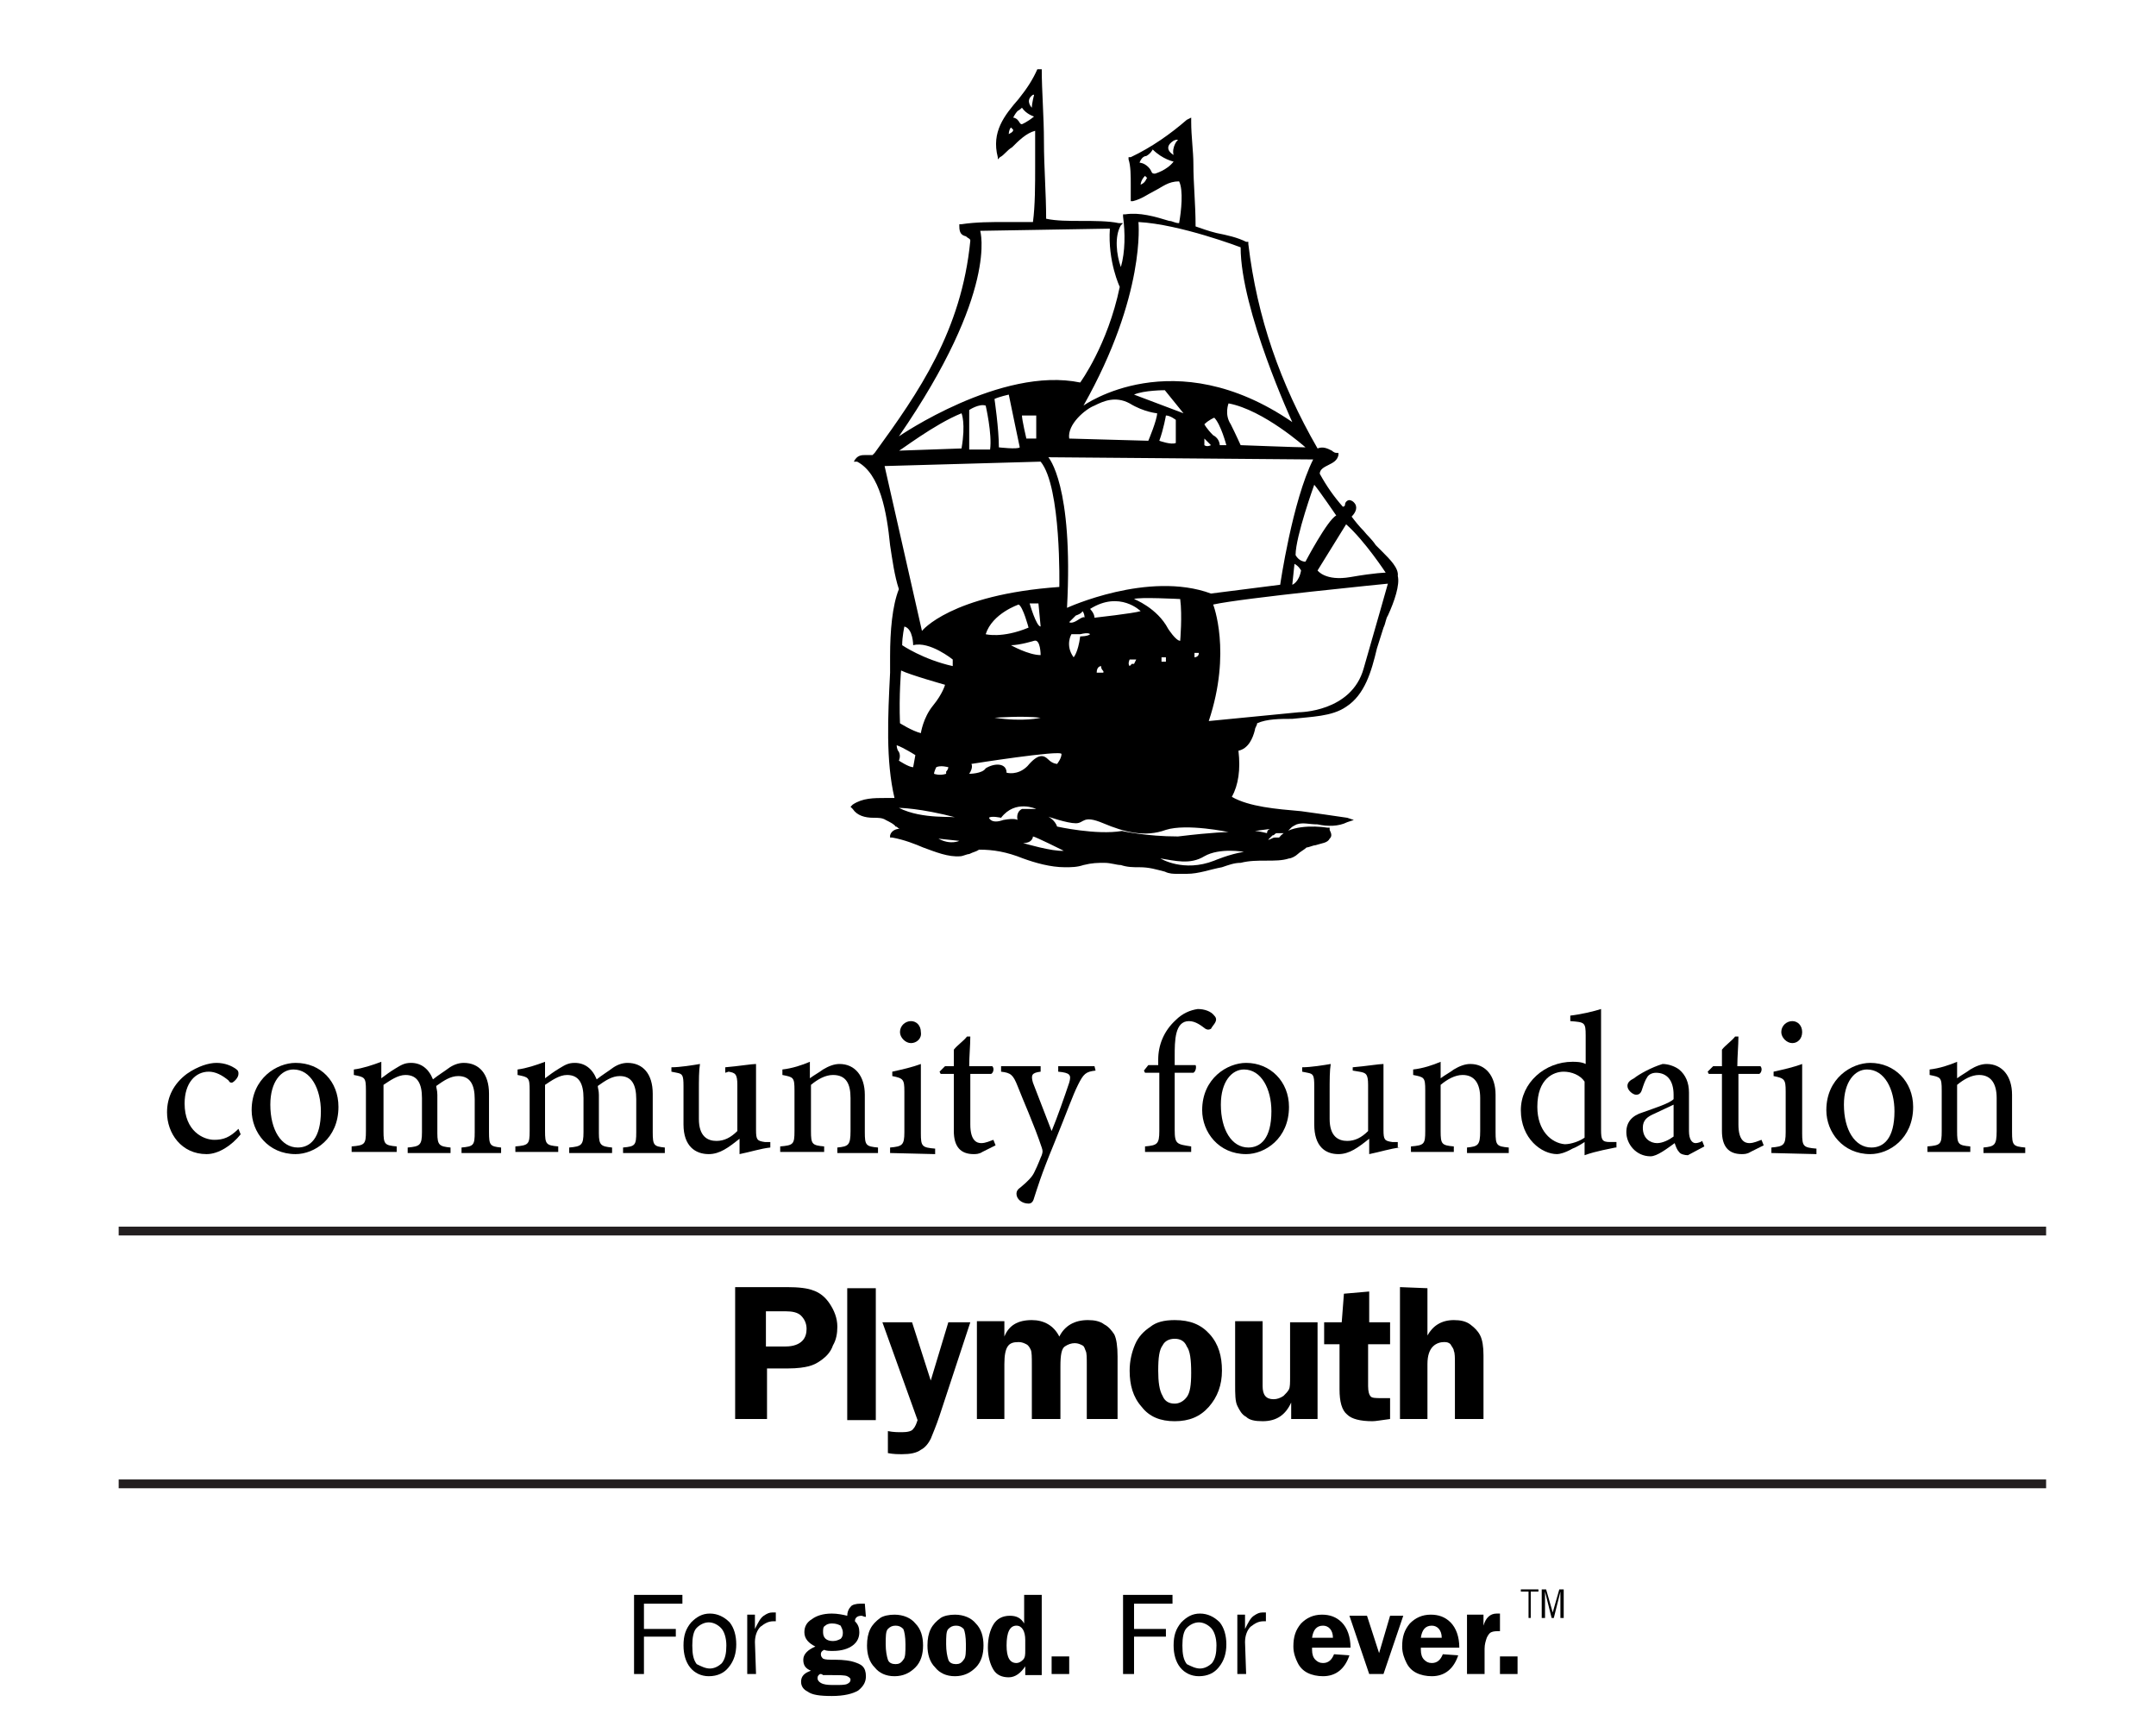 <?xml version="1.0" encoding="utf-8"?>
<!-- Generator: Adobe Illustrator 24.1.2, SVG Export Plug-In . SVG Version: 6.00 Build 0)  -->
<svg version="1.1" id="Layer_1" xmlns="http://www.w3.org/2000/svg" xmlns:xlink="http://www.w3.org/1999/xlink" x="0px" y="0px"
	 viewBox="0 0 196.2 157.7" style="enable-background:new 0 0 196.2 157.7;" xml:space="preserve">
<style type="text/css">
	.st0{clip-path:url(#SVGID_2_);}
	.st1{clip-path:url(#SVGID_4_);}
	.st2{clip-path:url(#SVGID_6_);}
	.st3{clip-path:url(#SVGID_8_);}
	.st4{clip-path:url(#SVGID_10_);}
	.st5{clip-path:url(#SVGID_12_);}
	.st6{clip-path:url(#SVGID_14_);}
	.st7{clip-path:url(#SVGID_16_);}
	.st8{clip-path:url(#SVGID_18_);}
	.st9{clip-path:url(#SVGID_20_);}
	.st10{clip-path:url(#SVGID_22_);}
	.st11{clip-path:url(#SVGID_24_);}
	.st12{clip-path:url(#SVGID_26_);}
	.st13{clip-path:url(#SVGID_28_);}
	.st14{clip-path:url(#SVGID_30_);}
	.st15{clip-path:url(#SVGID_32_);}
	.st16{clip-path:url(#SVGID_34_);}
	.st17{clip-path:url(#SVGID_36_);}
	.st18{clip-path:url(#SVGID_38_);}
	.st19{clip-path:url(#SVGID_40_);fill:#231F20;}
	.st20{clip-path:url(#SVGID_42_);fill:#231F20;}
	.st21{clip-path:url(#SVGID_44_);}
	.st22{clip-path:url(#SVGID_46_);}
	.st23{clip-path:url(#SVGID_48_);}
	.st24{clip-path:url(#SVGID_50_);}
	.st25{clip-path:url(#SVGID_52_);}
	.st26{clip-path:url(#SVGID_54_);}
	.st27{clip-path:url(#SVGID_56_);}
	.st28{clip-path:url(#SVGID_58_);}
	.st29{clip-path:url(#SVGID_60_);}
	.st30{clip-path:url(#SVGID_62_);}
	.st31{clip-path:url(#SVGID_64_);}
	.st32{clip-path:url(#SVGID_66_);}
	.st33{clip-path:url(#SVGID_68_);}
	.st34{clip-path:url(#SVGID_70_);}
	.st35{clip-path:url(#SVGID_72_);}
	.st36{clip-path:url(#SVGID_74_);}
	.st37{clip-path:url(#SVGID_76_);}
	.st38{clip-path:url(#SVGID_78_);}
	.st39{clip-path:url(#SVGID_80_);}
	.st40{clip-path:url(#SVGID_82_);}
	.st41{clip-path:url(#SVGID_84_);}
	.st42{clip-path:url(#SVGID_86_);}
	.st43{clip-path:url(#SVGID_88_);}
	.st44{clip-path:url(#SVGID_90_);}
	.st45{clip-path:url(#SVGID_92_);}
	.st46{clip-path:url(#SVGID_94_);}
	.st47{clip-path:url(#SVGID_96_);}
</style>
<g>
	<g>
		<defs>
			<rect id="SVGID_1_" x="-207.9" y="-290.7" width="612" height="792"/>
		</defs>
		<clipPath id="SVGID_2_">
			<use xlink:href="#SVGID_1_"  style="overflow:visible;"/>
		</clipPath>
		<path class="st0" d="M21.9,103.2c-0.8,1-2,1.8-3.1,1.8c-2.3,0-3.6-1.9-3.6-3.8c0-1.4,0.6-2.6,1.8-3.5c1-0.7,2-1,2.7-1
			c0.8,0,1.4,0.3,1.7,0.5c0.3,0.2,0.3,0.3,0.3,0.5c0,0.4-0.5,0.8-0.6,0.8s-0.2,0-0.3-0.2c-0.6-0.5-1.2-0.8-1.8-0.8
			c-1.2,0-2.2,1-2.2,2.9c0,2.5,1.7,3.3,2.7,3.3c0.8,0,1.4-0.2,2.2-1L21.9,103.2z"/>
	</g>
	<g>
		<defs>
			<rect id="SVGID_3_" x="-207.9" y="-290.7" width="612" height="792"/>
		</defs>
		<clipPath id="SVGID_4_">
			<use xlink:href="#SVGID_3_"  style="overflow:visible;"/>
		</clipPath>
		<path class="st1" d="M26.9,96.7c2.3,0,3.9,1.7,3.9,4c0,2.9-2.2,4.3-3.9,4.3c-2.5,0-4-2-4-4C22.9,98.1,25.2,96.7,26.9,96.7
			 M26.7,97.3c-1.1,0-2.1,1.1-2.1,3.2c0,2.3,1,3.9,2.5,3.9c1.1,0,2.1-0.8,2.1-3.3C29.2,99.1,28.3,97.3,26.7,97.3"/>
	</g>
	<g>
		<defs>
			<rect id="SVGID_5_" x="-207.9" y="-290.7" width="612" height="792"/>
		</defs>
		<clipPath id="SVGID_6_">
			<use xlink:href="#SVGID_5_"  style="overflow:visible;"/>
		</clipPath>
		<path class="st2" d="M42,104.9v-0.5c1.1-0.1,1.2-0.2,1.2-1.4v-3c0-1.3-0.4-2.1-1.5-2.1c-0.7,0-1.3,0.4-2,0.9
			c0,0.2,0.1,0.4,0.1,0.8v3.5c0,1.1,0.2,1.2,1.2,1.3v0.5h-3.9v-0.5c1.1-0.1,1.3-0.2,1.3-1.4v-3.1c0-1.3-0.4-2.1-1.5-2.1
			c-0.7,0-1.4,0.5-2,0.9v4.2c0,1.2,0.1,1.3,1.2,1.4v0.5H32v-0.5c1.2-0.1,1.3-0.2,1.3-1.4v-3.7c0-1.2-0.1-1.2-1.1-1.4v-0.5
			c0.8-0.1,1.7-0.4,2.5-0.7v1.5c0.4-0.3,0.8-0.6,1.3-0.9c0.5-0.3,0.8-0.5,1.4-0.5c0.9,0,1.6,0.5,2,1.5c0.5-0.4,1-0.7,1.4-1
			c0.4-0.3,0.9-0.5,1.4-0.5c1.4,0,2.3,1,2.3,2.8v3.5c0,1.2,0.1,1.3,1.1,1.4v0.5H42z"/>
	</g>
	<g>
		<defs>
			<rect id="SVGID_7_" x="-207.9" y="-290.7" width="612" height="792"/>
		</defs>
		<clipPath id="SVGID_8_">
			<use xlink:href="#SVGID_7_"  style="overflow:visible;"/>
		</clipPath>
		<path class="st3" d="M56.7,104.9v-0.5c1.1-0.1,1.2-0.2,1.2-1.4v-3c0-1.3-0.4-2.1-1.5-2.1c-0.7,0-1.3,0.4-2,0.9
			c0,0.2,0.1,0.4,0.1,0.8v3.5c0,1.1,0.2,1.2,1.2,1.3v0.5h-3.9v-0.5c1.1-0.1,1.3-0.2,1.3-1.4v-3.1c0-1.3-0.4-2.1-1.5-2.1
			c-0.7,0-1.4,0.5-2,0.9v4.2c0,1.2,0.1,1.3,1.2,1.4v0.5h-3.9v-0.5c1.2-0.1,1.3-0.2,1.3-1.4v-3.7c0-1.2-0.1-1.2-1.1-1.4v-0.5
			c0.8-0.1,1.7-0.4,2.5-0.7v1.5c0.4-0.3,0.8-0.6,1.3-0.9c0.5-0.3,0.8-0.5,1.4-0.5c0.9,0,1.6,0.5,2,1.5c0.5-0.4,1-0.7,1.4-1
			c0.4-0.3,0.9-0.5,1.4-0.5c1.4,0,2.3,1,2.3,2.8v3.5c0,1.2,0.1,1.3,1.1,1.4v0.5H56.7z"/>
	</g>
	<g>
		<defs>
			<rect id="SVGID_9_" x="-207.9" y="-290.7" width="612" height="792"/>
		</defs>
		<clipPath id="SVGID_10_">
			<use xlink:href="#SVGID_9_"  style="overflow:visible;"/>
		</clipPath>
		<path class="st4" d="M70.1,104.4c-0.9,0.1-1.8,0.4-2.8,0.6v-1.4c-1,0.8-1.8,1.4-2.8,1.4c-1.2,0-2.3-0.7-2.3-2.7v-3.5
			c0-1-0.1-1.1-0.6-1.2l-0.5-0.1v-0.4c0.8,0,2-0.2,2.6-0.3c-0.1,0.6-0.1,1.4-0.1,2.6v2.4c0,1.6,0.8,2,1.6,2c0.7,0,1.3-0.3,1.9-0.9
			v-4.2c0-1-0.2-1.1-0.8-1.2L66,97.6v-0.5c1.2-0.1,2.4-0.3,2.8-0.3v6c0,0.9,0.1,1,0.8,1.1h0.5C70.1,103.9,70.1,104.4,70.1,104.4z"/>
	</g>
	<g>
		<defs>
			<rect id="SVGID_11_" x="-207.9" y="-290.7" width="612" height="792"/>
		</defs>
		<clipPath id="SVGID_12_">
			<use xlink:href="#SVGID_11_"  style="overflow:visible;"/>
		</clipPath>
		<path class="st5" d="M76.2,104.9v-0.5c1-0.1,1.2-0.2,1.2-1.5v-3c0-1.3-0.4-2.1-1.6-2.1c-0.7,0-1.4,0.4-2,0.9v4.2
			c0,1.2,0.1,1.3,1.2,1.4v0.5h-4v-0.5c1.2-0.1,1.3-0.2,1.3-1.4v-3.7c0-1.2-0.1-1.2-1.1-1.4v-0.5c0.9-0.1,1.8-0.4,2.5-0.7v1.5
			c0.4-0.3,0.8-0.5,1.2-0.8c0.5-0.3,1-0.5,1.5-0.5c1.4,0,2.3,1.1,2.3,2.8v3.4c0,1.2,0.1,1.3,1.2,1.4v0.5
			C79.9,104.9,76.2,104.9,76.2,104.9z"/>
	</g>
	<g>
		<defs>
			<rect id="SVGID_13_" x="-207.9" y="-290.7" width="612" height="792"/>
		</defs>
		<clipPath id="SVGID_14_">
			<use xlink:href="#SVGID_13_"  style="overflow:visible;"/>
		</clipPath>
		<path class="st6" d="M81,104.9v-0.5c1.1-0.1,1.3-0.2,1.3-1.4v-3.7c0-1.1-0.1-1.2-1.1-1.4v-0.4c0.9-0.2,1.8-0.4,2.6-0.7v2.3v4
			c0,1.2,0.1,1.3,1.3,1.4v0.5L81,104.9L81,104.9z M82.9,94.9c-0.5,0-1-0.5-1-1c0-0.6,0.5-1,1-1s0.9,0.4,0.9,1
			C83.9,94.5,83.4,94.9,82.9,94.9"/>
	</g>
	<g>
		<defs>
			<rect id="SVGID_15_" x="-207.9" y="-290.7" width="612" height="792"/>
		</defs>
		<clipPath id="SVGID_16_">
			<use xlink:href="#SVGID_15_"  style="overflow:visible;"/>
		</clipPath>
		<path class="st7" d="M89.4,104.8c-0.3,0.2-0.6,0.2-0.8,0.2c-1.2,0-1.8-0.7-1.8-2.1v-5.2h-1.2l-0.1-0.2L86,97h0.8v-1.5
			c0.3-0.4,0.9-0.8,1.2-1.2h0.3c0,0.8-0.1,1.8-0.1,2.7h2.1c0.2,0.2,0.1,0.6-0.1,0.7h-1.9v4.6c0,1.5,0.6,1.7,1,1.7s0.8-0.2,1.1-0.3
			l0.2,0.5L89.4,104.8z"/>
	</g>
	<g>
		<defs>
			<rect id="SVGID_17_" x="-207.9" y="-290.7" width="612" height="792"/>
		</defs>
		<clipPath id="SVGID_18_">
			<use xlink:href="#SVGID_17_"  style="overflow:visible;"/>
		</clipPath>
		<path class="st8" d="M99.7,97.4c-0.9,0.1-1.1,0.3-1.6,1.3s-0.9,2.2-2.2,5.4c-1.2,2.9-1.5,4-1.8,4.9c-0.1,0.4-0.3,0.5-0.5,0.5
			c-0.6,0-1.1-0.4-1.1-0.9c0-0.2,0.1-0.4,0.4-0.6c0.6-0.5,1-0.9,1.2-1.3c0.4-0.8,0.6-1.4,0.7-1.6c0.1-0.3,0.1-0.4,0-0.7
			c-0.7-2.1-1.7-4.3-2.2-5.6c-0.4-1-0.6-1.2-1.5-1.3V97h3.6v0.5c-0.8,0.1-0.9,0.3-0.7,1l1.7,4.4c0.5-1.2,1.2-3.2,1.6-4.4
			c0.2-0.7,0.1-0.9-1-1V97h3.3L99.7,97.4L99.7,97.4z"/>
	</g>
	<g>
		<defs>
			<rect id="SVGID_19_" x="-207.9" y="-290.7" width="612" height="792"/>
		</defs>
		<clipPath id="SVGID_20_">
			<use xlink:href="#SVGID_19_"  style="overflow:visible;"/>
		</clipPath>
		<path class="st9" d="M105.4,96.9v-0.5c0-1.3,0.5-2.6,1.6-3.6c0.6-0.6,1.3-0.9,2-1c0.6,0,1.2,0.2,1.5,0.6c0.2,0.2,0.2,0.4,0.1,0.6
			s-0.3,0.4-0.4,0.6c-0.2,0.1-0.3,0.1-0.5,0c-0.4-0.3-0.9-0.7-1.5-0.7c-1.3,0-1.3,1.8-1.3,3.2v0.8h1.9c0.1,0.2,0,0.6-0.2,0.7h-1.7
			v5.2c0,1.3,0.2,1.3,1.5,1.5v0.5h-4.2v-0.5c1.1-0.1,1.3-0.2,1.3-1.4v-5.3h-1.3l-0.1-0.2l0.4-0.5C104.5,96.9,105.4,96.9,105.4,96.9z
			"/>
	</g>
	<g>
		<defs>
			<rect id="SVGID_21_" x="-207.9" y="-290.7" width="612" height="792"/>
		</defs>
		<clipPath id="SVGID_22_">
			<use xlink:href="#SVGID_21_"  style="overflow:visible;"/>
		</clipPath>
		<path class="st10" d="M113.4,96.7c2.2,0,3.9,1.7,3.9,4c0,2.9-2.2,4.3-3.9,4.3c-2.5,0-4-2-4-4C109.4,98.1,111.7,96.7,113.4,96.7
			 M113.2,97.3c-1.1,0-2.1,1.1-2.1,3.2c0,2.3,1,3.9,2.5,3.9c1.1,0,2.1-0.8,2.1-3.3C115.7,99.1,114.8,97.3,113.2,97.3"/>
	</g>
	<g>
		<defs>
			<rect id="SVGID_23_" x="-207.9" y="-290.7" width="612" height="792"/>
		</defs>
		<clipPath id="SVGID_24_">
			<use xlink:href="#SVGID_23_"  style="overflow:visible;"/>
		</clipPath>
		<path class="st11" d="M127.4,104.4c-0.9,0.1-1.8,0.4-2.8,0.6v-1.4c-1,0.8-1.8,1.4-2.8,1.4c-1.2,0-2.2-0.7-2.2-2.7v-3.5
			c0-1-0.1-1.1-0.6-1.2l-0.5-0.1v-0.4c0.8,0,2-0.2,2.6-0.3c-0.1,0.6-0.1,1.4-0.1,2.6v2.4c0,1.6,0.8,2,1.6,2c0.7,0,1.3-0.3,1.9-0.9
			v-4.2c0-1-0.2-1.1-0.8-1.2l-0.6-0.1v-0.3c1.2-0.1,2.4-0.3,2.8-0.3v6c0,0.9,0.1,1,0.8,1.1h0.5v0.5H127.4z"/>
	</g>
	<g>
		<defs>
			<rect id="SVGID_25_" x="-207.9" y="-290.7" width="612" height="792"/>
		</defs>
		<clipPath id="SVGID_26_">
			<use xlink:href="#SVGID_25_"  style="overflow:visible;"/>
		</clipPath>
		<path class="st12" d="M133.5,104.9v-0.5c1-0.1,1.2-0.2,1.2-1.5v-3c0-1.3-0.5-2.1-1.6-2.1c-0.7,0-1.4,0.4-2,0.9v4.2
			c0,1.2,0.1,1.3,1.2,1.4v0.5h-3.9v-0.5c1.2-0.1,1.3-0.2,1.3-1.4v-3.7c0-1.2-0.1-1.2-1.1-1.4v-0.5c0.9-0.1,1.8-0.4,2.5-0.7v1.5
			c0.4-0.3,0.8-0.5,1.2-0.8c0.5-0.3,1-0.5,1.5-0.5c1.4,0,2.3,1.1,2.3,2.8v3.4c0,1.2,0.1,1.3,1.2,1.4v0.5
			C137.3,104.9,133.5,104.9,133.5,104.9z"/>
	</g>
	<g>
		<defs>
			<rect id="SVGID_27_" x="-207.9" y="-290.7" width="612" height="792"/>
		</defs>
		<clipPath id="SVGID_28_">
			<use xlink:href="#SVGID_27_"  style="overflow:visible;"/>
		</clipPath>
		<path class="st13" d="M147,104.4c-0.4,0.1-1.7,0.3-2.8,0.7v-1.2c-0.3,0.2-0.8,0.5-1.1,0.6c-0.7,0.4-1.2,0.5-1.4,0.5
			c-1.4,0-3.3-1.4-3.3-4c0-2.5,2.2-4.4,4.7-4.4c0.3,0,0.8,0,1.2,0.2v-2.6c0-1.2-0.1-1.2-1.4-1.3v-0.5c0.9-0.1,2.2-0.4,2.8-0.6v2.3
			v8.7c0,0.9,0.1,1.1,0.8,1.1h0.6v0.5H147z M144.2,98.4c-0.4-0.6-1.2-0.9-1.9-0.9c-0.9,0-2.4,0.6-2.4,3.2c0,2.2,1.3,3.3,2.5,3.4
			c0.6,0,1.4-0.3,1.8-0.6L144.2,98.4L144.2,98.4z"/>
	</g>
	<g>
		<defs>
			<rect id="SVGID_29_" x="-207.9" y="-290.7" width="612" height="792"/>
		</defs>
		<clipPath id="SVGID_30_">
			<use xlink:href="#SVGID_29_"  style="overflow:visible;"/>
		</clipPath>
		<path class="st14" d="M153.6,105.1c-0.3,0-0.7-0.1-0.8-0.3c-0.2-0.2-0.3-0.5-0.4-0.8c-0.7,0.5-1.6,1.2-2.2,1.2
			c-1.3,0-2.2-1.1-2.2-2.2c0-0.9,0.5-1.5,1.5-1.8c1.1-0.4,2.4-0.8,2.8-1.2v-0.4c0-1.3-0.6-2-1.6-2c-0.4,0-0.7,0.2-0.8,0.4
			c-0.2,0.3-0.3,0.6-0.5,1.2c-0.1,0.3-0.3,0.4-0.5,0.4c-0.3,0-0.8-0.4-0.8-0.8c0-0.3,0.2-0.5,0.6-0.7c0.5-0.4,1.6-1,2.6-1.3
			c0.5,0,1.1,0.2,1.5,0.5c0.6,0.5,0.9,1.2,0.9,2.1v3.5c0,0.8,0.3,1.1,0.6,1.1c0.2,0,0.5-0.1,0.6-0.2l0.2,0.5L153.6,105.1z
			 M152.3,100.5c-0.4,0.2-1.3,0.6-1.7,0.8c-0.7,0.3-1.1,0.6-1.1,1.3c0,1,0.7,1.4,1.3,1.4c0.5,0,1.1-0.3,1.5-0.6V100.5z"/>
	</g>
	<g>
		<defs>
			<rect id="SVGID_31_" x="-207.9" y="-290.7" width="612" height="792"/>
		</defs>
		<clipPath id="SVGID_32_">
			<use xlink:href="#SVGID_31_"  style="overflow:visible;"/>
		</clipPath>
		<path class="st15" d="M159.3,104.8c-0.3,0.2-0.6,0.2-0.8,0.2c-1.2,0-1.8-0.7-1.8-2.1v-5.2h-1.2l-0.1-0.2l0.5-0.5h0.8v-1.5
			c0.3-0.4,0.9-0.8,1.2-1.2h0.3c0,0.8-0.1,1.8-0.1,2.7h2.1c0.2,0.2,0.1,0.6-0.1,0.7h-1.9v4.6c0,1.5,0.6,1.7,1,1.7s0.8-0.2,1.1-0.3
			l0.2,0.5L159.3,104.8z"/>
	</g>
	<g>
		<defs>
			<rect id="SVGID_33_" x="-207.9" y="-290.7" width="612" height="792"/>
		</defs>
		<clipPath id="SVGID_34_">
			<use xlink:href="#SVGID_33_"  style="overflow:visible;"/>
		</clipPath>
		<path class="st16" d="M161.2,104.9v-0.5c1.1-0.1,1.3-0.2,1.3-1.4v-3.7c0-1.1-0.1-1.2-1.1-1.4v-0.4c0.9-0.2,1.8-0.4,2.6-0.7v2.3v4
			c0,1.2,0.1,1.3,1.3,1.4v0.5L161.2,104.9L161.2,104.9z M163.1,94.9c-0.5,0-1-0.5-1-1c0-0.6,0.5-1,1-1s0.9,0.4,0.9,1
			S163.6,94.9,163.1,94.9"/>
	</g>
	<g>
		<defs>
			<rect id="SVGID_35_" x="-207.9" y="-290.7" width="612" height="792"/>
		</defs>
		<clipPath id="SVGID_36_">
			<use xlink:href="#SVGID_35_"  style="overflow:visible;"/>
		</clipPath>
		<path class="st17" d="M170.2,96.7c2.2,0,3.9,1.7,3.9,4c0,2.9-2.2,4.3-3.9,4.3c-2.5,0-4-2-4-4C166.2,98.1,168.5,96.7,170.2,96.7
			 M169.9,97.3c-1.1,0-2.1,1.1-2.1,3.2c0,2.3,1,3.9,2.5,3.9c1.1,0,2.1-0.8,2.1-3.3C172.4,99.1,171.5,97.3,169.9,97.3"/>
	</g>
	<g>
		<defs>
			<rect id="SVGID_37_" x="-207.9" y="-290.7" width="612" height="792"/>
		</defs>
		<clipPath id="SVGID_38_">
			<use xlink:href="#SVGID_37_"  style="overflow:visible;"/>
		</clipPath>
		<path class="st18" d="M180.5,104.9v-0.5c1-0.1,1.2-0.2,1.2-1.5v-3c0-1.3-0.5-2.1-1.6-2.1c-0.7,0-1.4,0.4-2,0.9v4.2
			c0,1.2,0.1,1.3,1.2,1.4v0.5h-3.9v-0.5c1.2-0.1,1.3-0.2,1.3-1.4v-3.7c0-1.2-0.1-1.2-1.1-1.4v-0.5c0.9-0.1,1.8-0.4,2.5-0.7v1.5
			c0.4-0.3,0.8-0.5,1.2-0.8c0.5-0.3,1-0.5,1.5-0.5c1.4,0,2.3,1.1,2.3,2.8v3.4c0,1.2,0.1,1.3,1.2,1.4v0.5
			C184.3,104.9,180.5,104.9,180.5,104.9z"/>
	</g>
	<g>
		<defs>
			<rect id="SVGID_39_" x="-207.9" y="-290.7" width="612" height="792"/>
		</defs>
		<clipPath id="SVGID_40_">
			<use xlink:href="#SVGID_39_"  style="overflow:visible;"/>
		</clipPath>
		<rect x="10.8" y="111.6" class="st19" width="175.4" height="0.8"/>
	</g>
	<g>
		<defs>
			<rect id="SVGID_41_" x="-207.9" y="-290.7" width="612" height="792"/>
		</defs>
		<clipPath id="SVGID_42_">
			<use xlink:href="#SVGID_41_"  style="overflow:visible;"/>
		</clipPath>
		<rect x="10.8" y="134.6" class="st20" width="175.4" height="0.8"/>
	</g>
	<g>
		<defs>
			<rect id="SVGID_43_" x="-207.9" y="-290.7" width="612" height="792"/>
		</defs>
		<clipPath id="SVGID_44_">
			<use xlink:href="#SVGID_43_"  style="overflow:visible;"/>
		</clipPath>
		<path class="st21" d="M69.8,124.7v4.4h-2.9v-12h4.7c1.1,0,1.9,0.1,2.4,0.3c0.6,0.2,1.1,0.6,1.5,1.2s0.7,1.3,0.7,2.1
			c0,0.6-0.1,1.2-0.4,1.7c-0.2,0.6-0.6,1-1,1.3s-0.8,0.5-1.2,0.6c-0.4,0.1-1,0.2-1.9,0.2h-1.9V124.7z M69.7,122.5h1.8
			c0.7,0,1.2-0.2,1.5-0.5s0.4-0.7,0.4-1.1c0-0.5-0.2-0.9-0.5-1.2c-0.3-0.3-0.8-0.4-1.4-0.4h-1.8V122.5z"/>
	</g>
	<g>
		<defs>
			<rect id="SVGID_45_" x="-207.9" y="-290.7" width="612" height="792"/>
		</defs>
		<clipPath id="SVGID_46_">
			<use xlink:href="#SVGID_45_"  style="overflow:visible;"/>
		</clipPath>
		<rect x="77.1" y="117.2" class="st22" width="2.6" height="12"/>
	</g>
	<g>
		<defs>
			<rect id="SVGID_47_" x="-207.9" y="-290.7" width="612" height="792"/>
		</defs>
		<clipPath id="SVGID_48_">
			<use xlink:href="#SVGID_47_"  style="overflow:visible;"/>
		</clipPath>
		<path class="st23" d="M88.3,120.3l-2.8,8.5c-0.3,0.9-0.6,1.6-0.8,2.1c-0.2,0.4-0.5,0.8-0.9,1c-0.4,0.3-1,0.4-1.7,0.4
			c-0.4,0-0.8,0-1.3-0.1v-2c0.5,0.1,0.9,0.1,1.3,0.1c0.5,0,0.9-0.1,1-0.3c0.2-0.2,0.3-0.5,0.4-0.8l-3.2-8.9H83l1.7,5.3l1.6-5.3
			C86.3,120.3,88.3,120.3,88.3,120.3z"/>
	</g>
	<g>
		<defs>
			<rect id="SVGID_49_" x="-207.9" y="-290.7" width="612" height="792"/>
		</defs>
		<clipPath id="SVGID_50_">
			<use xlink:href="#SVGID_49_"  style="overflow:visible;"/>
		</clipPath>
		<path class="st24" d="M101.5,129.1h-2.6v-4.9c0-0.7,0-1.1-0.1-1.3s-0.1-0.4-0.3-0.5c-0.2-0.1-0.4-0.2-0.7-0.2
			c-0.3,0-0.6,0.1-0.9,0.3c-0.3,0.2-0.4,0.8-0.4,1.8v4.8h-2.6v-4.9c0-0.7,0-1.2-0.1-1.4c-0.1-0.2-0.2-0.4-0.4-0.5
			c-0.2-0.1-0.4-0.2-0.7-0.2c-0.5,0-0.8,0.1-1,0.4s-0.3,0.8-0.3,1.6v5h-2.5v-8.9h2.5v1.4c0.4-1,1.2-1.5,2.5-1.5c1.1,0,2,0.5,2.5,1.5
			c0.5-1,1.4-1.5,2.6-1.5c0.6,0,1.1,0.1,1.5,0.4c0.4,0.2,0.7,0.6,0.9,0.9c0.2,0.4,0.3,1.1,0.3,2v5.7H101.5z"/>
	</g>
	<g>
		<defs>
			<rect id="SVGID_51_" x="-207.9" y="-290.7" width="612" height="792"/>
		</defs>
		<clipPath id="SVGID_52_">
			<use xlink:href="#SVGID_51_"  style="overflow:visible;"/>
		</clipPath>
		<path class="st25" d="M106.9,120.1c1.4,0,2.4,0.4,3.2,1.3c0.8,0.9,1.1,2,1.1,3.3s-0.4,2.4-1.2,3.3c-0.8,0.9-1.8,1.3-3.1,1.3
			c-1.3,0-2.3-0.4-3-1.3c-0.8-0.9-1.1-2-1.1-3.3c0-0.9,0.2-1.7,0.5-2.4c0.3-0.7,0.8-1.2,1.4-1.6
			C105.2,120.3,105.9,120.1,106.9,120.1 M106.9,121.8c-0.5,0-0.9,0.2-1.1,0.6c-0.3,0.4-0.4,1.1-0.4,2.3c0,1,0.1,1.8,0.4,2.3
			c0.2,0.5,0.6,0.7,1.1,0.7c0.4,0,0.8-0.2,1.1-0.6c0.3-0.4,0.4-1.1,0.4-2.2c0-1.2-0.1-2-0.4-2.4C107.8,122,107.4,121.8,106.9,121.8"
			/>
	</g>
	<g>
		<defs>
			<rect id="SVGID_53_" x="-207.9" y="-290.7" width="612" height="792"/>
		</defs>
		<clipPath id="SVGID_54_">
			<use xlink:href="#SVGID_53_"  style="overflow:visible;"/>
		</clipPath>
		<path class="st26" d="M119.9,120.3v8.8h-2.4v-1.5c-0.5,1.1-1.3,1.7-2.6,1.7c-0.7,0-1.2-0.1-1.5-0.4c-0.4-0.2-0.6-0.6-0.8-1
			c-0.2-0.4-0.2-1.1-0.2-1.9v-5.8h2.5v5.9c0,0.8,0.3,1.2,1,1.2c0.3,0,0.6-0.1,0.9-0.3c0.2-0.2,0.4-0.4,0.5-0.6s0.1-0.6,0.1-1.1v-5
			H119.9z"/>
	</g>
	<g>
		<defs>
			<rect id="SVGID_55_" x="-207.9" y="-290.7" width="612" height="792"/>
		</defs>
		<clipPath id="SVGID_56_">
			<use xlink:href="#SVGID_55_"  style="overflow:visible;"/>
		</clipPath>
		<path class="st27" d="M124.5,122.3v3.8c0,0.5,0.1,0.8,0.2,0.9c0.1,0.2,0.5,0.2,1,0.2c0.2,0,0.5,0,0.8,0v1.9
			c-0.8,0.1-1.3,0.2-1.6,0.2c-1.1,0-1.9-0.2-2.3-0.6c-0.5-0.4-0.7-1.2-0.7-2.3v-4.1h-1.4v-2h1.6l0.2-2.6l2.3-0.2v2.8h1.9v2
			C126.5,122.3,124.5,122.3,124.5,122.3z"/>
	</g>
	<g>
		<defs>
			<rect id="SVGID_57_" x="-207.9" y="-290.7" width="612" height="792"/>
		</defs>
		<clipPath id="SVGID_58_">
			<use xlink:href="#SVGID_57_"  style="overflow:visible;"/>
		</clipPath>
		<path class="st28" d="M129.9,117.2v4.3c0.5-0.9,1.3-1.4,2.4-1.4c0.6,0,1.1,0.1,1.5,0.4s0.7,0.6,0.9,1s0.3,1,0.3,1.8v5.8h-2.6v-5
			c0-0.6,0-1-0.1-1.2c0-0.2-0.2-0.4-0.3-0.6c-0.2-0.2-0.4-0.2-0.6-0.2c-0.3,0-0.7,0.1-1,0.4s-0.5,0.8-0.5,1.6v5h-2.5v-12
			L129.9,117.2L129.9,117.2z"/>
	</g>
	<g>
		<defs>
			<rect id="SVGID_59_" x="-207.9" y="-290.7" width="612" height="792"/>
		</defs>
		<clipPath id="SVGID_60_">
			<use xlink:href="#SVGID_59_"  style="overflow:visible;"/>
		</clipPath>
		<polygon class="st29" points="58.6,152.3 57.7,152.3 57.7,145.1 62.1,145.1 62.1,145.9 58.6,145.9 58.6,148.2 61.5,148.2 
			61.5,148.9 58.6,148.9 		"/>
	</g>
	<g>
		<defs>
			<rect id="SVGID_61_" x="-207.9" y="-290.7" width="612" height="792"/>
		</defs>
		<clipPath id="SVGID_62_">
			<use xlink:href="#SVGID_61_"  style="overflow:visible;"/>
		</clipPath>
		<path class="st30" d="M64.5,152.5c-0.7,0-1.3-0.3-1.7-0.8s-0.6-1.2-0.6-2c0-0.9,0.2-1.5,0.7-2.1c0.5-0.5,1-0.8,1.7-0.8
			s1.3,0.3,1.8,0.8c0.4,0.5,0.6,1.2,0.6,2s-0.2,1.5-0.7,2.1C65.9,152.2,65.3,152.5,64.5,152.5 M64.6,151.8c0.4,0,0.8-0.2,1.1-0.5
			c0.3-0.4,0.4-0.9,0.4-1.6s-0.2-1.3-0.5-1.6c-0.3-0.3-0.7-0.5-1.1-0.5s-0.8,0.2-1.1,0.5S63,149,63,149.7c0,0.8,0.1,1.3,0.4,1.7
			C63.8,151.6,64.2,151.8,64.6,151.8"/>
	</g>
	<g>
		<defs>
			<rect id="SVGID_63_" x="-207.9" y="-290.7" width="612" height="792"/>
		</defs>
		<clipPath id="SVGID_64_">
			<use xlink:href="#SVGID_63_"  style="overflow:visible;"/>
		</clipPath>
		<path class="st31" d="M68.8,152.3H68v-5.4h0.7v1.3c0.3-0.6,0.5-1,0.8-1.2s0.5-0.3,0.8-0.3c0.1,0,0.2,0,0.3,0v0.8h-0.2
			c-0.5,0-0.8,0.2-1.2,0.5c-0.3,0.3-0.5,0.8-0.5,1.4L68.8,152.3L68.8,152.3z"/>
	</g>
	<g>
		<defs>
			<rect id="SVGID_65_" x="-207.9" y="-290.7" width="612" height="792"/>
		</defs>
		<clipPath id="SVGID_66_">
			<use xlink:href="#SVGID_65_"  style="overflow:visible;"/>
		</clipPath>
		<path class="st32" d="M78.8,147.1c-0.2,0-0.3-0.1-0.4-0.1c-0.4,0-0.6,0.2-0.6,0.5c0.3,0.3,0.4,0.6,0.4,1c0,0.5-0.2,0.9-0.6,1.2
			c-0.4,0.3-1,0.5-1.8,0.5c-0.3,0-0.6,0-0.8-0.1c-0.2,0.1-0.3,0.2-0.3,0.4s0.1,0.3,0.2,0.4c0.2,0.1,0.5,0.1,1.1,0.1
			c0.8,0,1.4,0.1,1.7,0.2c0.3,0.1,0.6,0.2,0.8,0.4c0.2,0.2,0.3,0.5,0.3,0.9c0,0.5-0.2,0.9-0.7,1.3c-0.5,0.3-1.3,0.5-2.4,0.5
			s-1.8-0.1-2.2-0.4c-0.4-0.2-0.6-0.5-0.6-0.9c0-0.5,0.3-0.8,0.9-1c-0.5-0.2-0.7-0.5-0.7-1s0.4-0.9,1.1-1.2c-0.6-0.3-1-0.7-1-1.3
			c0-0.5,0.2-0.9,0.7-1.2c0.4-0.3,1-0.5,1.8-0.5c0.5,0,1,0.1,1.4,0.2c0-0.3,0.1-0.6,0.3-0.8c0.1-0.2,0.5-0.3,0.9-0.3
			c0.2,0,0.3,0,0.4,0L78.8,147.1L78.8,147.1z M74.7,152.3c-0.1,0-0.1,0-0.2,0.1c-0.1,0.1-0.1,0.2-0.1,0.3c0,0.2,0.2,0.4,0.5,0.5
			c0.3,0.1,0.7,0.1,1.1,0.1c0.5,0,0.9,0,1.1-0.1c0.2-0.1,0.3-0.2,0.3-0.4c0-0.1-0.1-0.2-0.3-0.3c-0.2-0.1-0.7-0.1-1.5-0.1h-0.3
			c-0.2,0-0.3,0-0.4,0C74.8,152.3,74.7,152.3,74.7,152.3 M75.7,147.7c-0.3,0-0.5,0.1-0.6,0.2c-0.2,0.1-0.2,0.3-0.2,0.6
			c0,0.5,0.3,0.8,0.9,0.8c0.3,0,0.5-0.1,0.7-0.2c0.2-0.2,0.2-0.4,0.2-0.6s-0.1-0.4-0.2-0.6C76.3,147.8,76.1,147.7,75.7,147.7"/>
	</g>
	<g>
		<defs>
			<rect id="SVGID_67_" x="-207.9" y="-290.7" width="612" height="792"/>
		</defs>
		<clipPath id="SVGID_68_">
			<use xlink:href="#SVGID_67_"  style="overflow:visible;"/>
		</clipPath>
		<path class="st33" d="M81.4,146.9c0.8,0,1.5,0.3,1.9,0.8c0.5,0.5,0.7,1.2,0.7,2s-0.2,1.5-0.7,2s-1.1,0.8-1.9,0.8s-1.4-0.3-1.8-0.8
			c-0.5-0.5-0.7-1.2-0.7-2c0-0.6,0.1-1.1,0.3-1.5c0.2-0.4,0.5-0.7,0.9-1C80.4,147,80.9,146.9,81.4,146.9 M81.5,147.9
			c-0.3,0-0.5,0.1-0.7,0.3c-0.2,0.2-0.2,0.7-0.2,1.4c0,0.6,0.1,1.1,0.2,1.4s0.4,0.4,0.7,0.4c0.3,0,0.5-0.1,0.7-0.4
			c0.2-0.2,0.2-0.7,0.2-1.4c0-0.7-0.1-1.2-0.2-1.4C82,148,81.8,147.9,81.5,147.9"/>
	</g>
	<g>
		<defs>
			<rect id="SVGID_69_" x="-207.9" y="-290.7" width="612" height="792"/>
		</defs>
		<clipPath id="SVGID_70_">
			<use xlink:href="#SVGID_69_"  style="overflow:visible;"/>
		</clipPath>
		<path class="st34" d="M86.9,146.9c0.8,0,1.5,0.3,1.9,0.8c0.5,0.5,0.7,1.2,0.7,2s-0.2,1.5-0.7,2s-1.1,0.8-1.9,0.8s-1.4-0.3-1.8-0.8
			c-0.5-0.5-0.7-1.2-0.7-2c0-0.6,0.1-1.1,0.3-1.5c0.2-0.4,0.5-0.7,0.9-1C85.9,147,86.4,146.9,86.9,146.9 M87,147.9
			c-0.3,0-0.5,0.1-0.7,0.3c-0.2,0.2-0.2,0.7-0.2,1.4c0,0.6,0.1,1.1,0.2,1.4s0.4,0.4,0.7,0.4c0.3,0,0.5-0.1,0.7-0.4
			c0.2-0.2,0.2-0.7,0.2-1.4c0-0.7-0.1-1.2-0.2-1.4C87.5,148,87.3,147.9,87,147.9"/>
	</g>
	<g>
		<defs>
			<rect id="SVGID_71_" x="-207.9" y="-290.7" width="612" height="792"/>
		</defs>
		<clipPath id="SVGID_72_">
			<use xlink:href="#SVGID_71_"  style="overflow:visible;"/>
		</clipPath>
		<path class="st35" d="M94.8,145.1v7.3h-1.5v-0.8c-0.4,0.6-0.9,1-1.5,1s-1.1-0.2-1.4-0.7s-0.5-1.2-0.5-2c0-0.9,0.2-1.6,0.5-2.1
			s0.8-0.8,1.5-0.8c0.6,0,1,0.2,1.3,0.7v-2.6H94.8z M93.3,149.2c0-0.8-0.3-1.3-0.8-1.3c-0.6,0-0.9,0.6-0.9,1.8
			c0,1.1,0.3,1.6,0.9,1.6c0.2,0,0.4-0.1,0.6-0.3s0.2-0.5,0.2-0.8C93.3,150.2,93.3,149.2,93.3,149.2z"/>
	</g>
	<g>
		<defs>
			<rect id="SVGID_73_" x="-207.9" y="-290.7" width="612" height="792"/>
		</defs>
		<clipPath id="SVGID_74_">
			<use xlink:href="#SVGID_73_"  style="overflow:visible;"/>
		</clipPath>
		<rect x="95.7" y="150.7" class="st36" width="1.6" height="1.6"/>
	</g>
	<g>
		<defs>
			<rect id="SVGID_75_" x="-207.9" y="-290.7" width="612" height="792"/>
		</defs>
		<clipPath id="SVGID_76_">
			<use xlink:href="#SVGID_75_"  style="overflow:visible;"/>
		</clipPath>
		<polygon class="st37" points="103.2,152.3 102.2,152.3 102.2,145.1 106.7,145.1 106.7,145.9 103.2,145.9 103.2,148.2 106.1,148.2 
			106.1,148.9 103.2,148.9 		"/>
	</g>
	<g>
		<defs>
			<rect id="SVGID_77_" x="-207.9" y="-290.7" width="612" height="792"/>
		</defs>
		<clipPath id="SVGID_78_">
			<use xlink:href="#SVGID_77_"  style="overflow:visible;"/>
		</clipPath>
		<path class="st38" d="M109.1,152.5c-0.7,0-1.3-0.3-1.7-0.8c-0.4-0.5-0.6-1.2-0.6-2c0-0.9,0.2-1.5,0.7-2.1c0.5-0.5,1-0.8,1.7-0.8
			s1.3,0.3,1.8,0.8c0.4,0.5,0.6,1.2,0.6,2s-0.2,1.5-0.7,2.1C110.5,152.2,109.9,152.5,109.1,152.5 M109.2,151.8
			c0.4,0,0.8-0.2,1.1-0.5c0.3-0.4,0.4-0.9,0.4-1.6s-0.2-1.3-0.5-1.6c-0.3-0.3-0.7-0.5-1.1-0.5s-0.8,0.2-1.1,0.5
			c-0.3,0.3-0.4,0.9-0.4,1.6c0,0.8,0.1,1.3,0.4,1.7C108.4,151.6,108.8,151.8,109.2,151.8"/>
	</g>
	<g>
		<defs>
			<rect id="SVGID_79_" x="-207.9" y="-290.7" width="612" height="792"/>
		</defs>
		<clipPath id="SVGID_80_">
			<use xlink:href="#SVGID_79_"  style="overflow:visible;"/>
		</clipPath>
		<path class="st39" d="M113.4,152.3h-0.8v-5.4h0.7v1.3c0.3-0.6,0.5-1,0.8-1.2s0.5-0.3,0.8-0.3c0.1,0,0.2,0,0.3,0v0.8H115
			c-0.5,0-0.8,0.2-1.2,0.5c-0.3,0.3-0.5,0.8-0.5,1.4L113.4,152.3L113.4,152.3z"/>
	</g>
	<g>
		<defs>
			<rect id="SVGID_81_" x="-207.9" y="-290.7" width="612" height="792"/>
		</defs>
		<clipPath id="SVGID_82_">
			<use xlink:href="#SVGID_81_"  style="overflow:visible;"/>
		</clipPath>
		<path class="st40" d="M122.9,149.9h-3.5c0,0.1,0,0.2,0,0.2c0,0.4,0.1,0.7,0.3,0.9c0.2,0.2,0.4,0.3,0.7,0.3c0.5,0,0.8-0.3,1-0.8
			l1.4,0.1c-0.4,1.2-1.2,1.9-2.4,1.9c-0.5,0-1-0.1-1.4-0.3c-0.4-0.2-0.7-0.5-0.9-0.9c-0.2-0.4-0.4-0.9-0.4-1.5
			c0-0.9,0.2-1.5,0.7-2.1c0.5-0.5,1.1-0.8,1.9-0.8c0.7,0,1.3,0.2,1.8,0.7C122.6,148.1,122.9,148.9,122.9,149.9 M119.4,149h1.9
			c0-0.7-0.4-1.1-0.9-1.1C119.8,147.9,119.5,148.3,119.4,149"/>
	</g>
	<g>
		<defs>
			<rect id="SVGID_83_" x="-207.9" y="-290.7" width="612" height="792"/>
		</defs>
		<clipPath id="SVGID_84_">
			<use xlink:href="#SVGID_83_"  style="overflow:visible;"/>
		</clipPath>
		<polygon class="st41" points="127.7,147 125.9,152.3 124.6,152.3 122.8,147 124.4,147 125.5,150.4 126.5,147 		"/>
	</g>
	<g>
		<defs>
			<rect id="SVGID_85_" x="-207.9" y="-290.7" width="612" height="792"/>
		</defs>
		<clipPath id="SVGID_86_">
			<use xlink:href="#SVGID_85_"  style="overflow:visible;"/>
		</clipPath>
		<path class="st42" d="M132.8,149.9h-3.5c0,0.1,0,0.2,0,0.2c0,0.4,0.1,0.7,0.3,0.9s0.4,0.3,0.7,0.3c0.5,0,0.8-0.3,1-0.8l1.4,0.1
			c-0.4,1.2-1.2,1.9-2.4,1.9c-0.5,0-1-0.1-1.4-0.3c-0.4-0.2-0.7-0.5-0.9-0.9c-0.2-0.4-0.4-0.9-0.4-1.5c0-0.9,0.2-1.5,0.7-2.1
			c0.5-0.5,1.1-0.8,1.9-0.8c0.7,0,1.3,0.2,1.8,0.7C132.5,148.1,132.8,148.9,132.8,149.9 M129.3,149h1.9c0-0.7-0.4-1.1-0.9-1.1
			C129.7,147.9,129.4,148.3,129.3,149"/>
	</g>
	<g>
		<defs>
			<rect id="SVGID_87_" x="-207.9" y="-290.7" width="612" height="792"/>
		</defs>
		<clipPath id="SVGID_88_">
			<use xlink:href="#SVGID_87_"  style="overflow:visible;"/>
		</clipPath>
		<path class="st43" d="M135,152.3h-1.5v-5.4h1.5v1c0.2-0.7,0.6-1.1,1.2-1.1c0.1,0,0.2,0,0.3,0v1.6c-0.3,0-0.6,0-0.8,0.1
			c-0.2,0.1-0.3,0.3-0.4,0.5c-0.1,0.3-0.2,0.6-0.2,1v2.3H135z"/>
	</g>
	<g>
		<defs>
			<rect id="SVGID_89_" x="-207.9" y="-290.7" width="612" height="792"/>
		</defs>
		<clipPath id="SVGID_90_">
			<use xlink:href="#SVGID_89_"  style="overflow:visible;"/>
		</clipPath>
		<rect x="136.5" y="150.7" class="st44" width="1.6" height="1.6"/>
	</g>
	<g>
		<defs>
			<rect id="SVGID_91_" x="-207.9" y="-290.7" width="612" height="792"/>
		</defs>
		<clipPath id="SVGID_92_">
			<use xlink:href="#SVGID_91_"  style="overflow:visible;"/>
		</clipPath>
		<polygon class="st45" points="140,144.8 139.3,144.8 139.3,147.2 139.1,147.2 139.1,144.8 138.4,144.8 138.4,144.6 140,144.6 		
			"/>
	</g>
	<g>
		<defs>
			<rect id="SVGID_93_" x="-207.9" y="-290.7" width="612" height="792"/>
		</defs>
		<clipPath id="SVGID_94_">
			<use xlink:href="#SVGID_93_"  style="overflow:visible;"/>
		</clipPath>
		<polygon class="st46" points="140.6,147.2 140.3,147.2 140.3,144.6 140.7,144.6 141.3,146.7 141.3,146.7 141.9,144.6 142.3,144.6 
			142.3,147.2 142,147.2 142,144.8 142,144.8 141.4,147.2 141.2,147.2 140.6,144.8 140.6,144.8 		"/>
	</g>
	<g>
		<defs>
			<rect id="SVGID_95_" x="-207.9" y="-290.7" width="612" height="792"/>
		</defs>
		<clipPath id="SVGID_96_">
			<use xlink:href="#SVGID_95_"  style="overflow:visible;"/>
		</clipPath>
		<path class="st47" d="M125.8,50.2c-0.2-0.2-0.6-0.6-0.6-0.6c-0.4-0.6-0.8-0.9-1.1-1.3c-0.4-0.4-0.8-0.9-1.1-1.3
			c0.4-0.4,0.6-0.9,0.2-1.3c-0.2-0.2-0.4-0.2-0.4-0.2c-0.2,0-0.4,0.2-0.4,0.4c0,0.2-0.2,0.2-0.2,0.2c-0.8-0.9-1.5-1.9-2.1-3
			c0-0.4,0.4-0.6,0.8-0.8c0.4-0.2,0.8-0.4,0.9-0.9v-0.2h-0.2c-0.2,0-0.4-0.2-0.4-0.2c-0.4-0.2-0.8-0.4-1.3-0.2
			c-3.4-5.9-5.5-11.9-6.3-18.6v-0.2h-0.2c-0.8-0.4-1.7-0.6-2.7-0.8c-0.8-0.2-1.3-0.4-1.9-0.6c0-2.1-0.2-3.8-0.2-5.7
			c0-1.1-0.2-2.5-0.2-3.8v-0.4l-0.4,0.2c-1.5,1.3-3.2,2.5-5.1,3.4h-0.2v0.2c0.2,0.6,0.2,1.5,0.2,2.3c0,0.6,0,0.9,0,1.3v0.2h0.2
			c0.8-0.2,1.3-0.6,1.9-0.9c0.8-0.4,1.3-0.9,2.3-0.9c0.4,0.8,0.2,2.7,0,3.8c-0.4,0-0.6-0.2-0.9-0.2c-1.3-0.4-2.7-0.8-4-0.6h-0.2v0.2
			c0.2,1.5,0.2,3.2-0.2,4.6c-0.4-1.1-0.6-2.8,0-3.8l0.2-0.2h-0.4c-0.9-0.2-2.3-0.2-3.4-0.2c-1.1,0-2.3,0-3.2-0.2
			c0-2.3-0.2-4.7-0.2-7s-0.2-4.6-0.2-6.6h-0.4c-0.4,0.9-0.9,1.7-1.7,2.7c-1.3,1.5-2.5,3-1.9,5.3v0.2l0.2-0.2
			c0.4-0.2,0.6-0.6,1.1-0.9c0.6-0.6,1.3-1.3,2.1-1.5c0,0.9,0,2.1,0,3.2c0,1.7,0,3.6-0.2,5.1c-0.8,0-1.7,0-2.5,0c-1.3,0-2.7,0-4,0.2
			h-0.2v0.2c0,0.6,0.2,0.8,0.6,0.9c0.2,0.2,0.4,0.2,0.4,0.4c-0.8,8.2-4.7,13.8-8.7,19.3l-0.2,0.2c-0.2,0-0.4,0-0.6,0
			c-0.4,0-0.8,0-1.1,0.6V42H78c2.1,1.1,2.7,4.6,3,7.6c0.2,1.3,0.4,2.8,0.8,4c-0.6,1.5-0.8,3.8-0.8,6.1c0,0.6,0,0.9,0,1.5
			c-0.2,4-0.4,8,0.4,11.4c-0.2,0-0.6,0-0.8,0c-1.1,0-2.1,0-3,0.6l-0.2,0.2l0.2,0.2c0.4,0.6,1.1,0.8,1.9,0.8c0.4,0,0.8,0,1.1,0.2
			c0.4,0.2,0.8,0.4,0.9,0.6c0.2,0,0.2,0.2,0.4,0.2c-0.4,0-0.8,0.2-0.9,0.6v0.2h0.2c1.1,0.2,2.1,0.6,2.8,0.9c1.1,0.4,2.3,0.9,3.4,0.8
			c0.2,0,0.6-0.2,0.8-0.2c0.4-0.2,0.6-0.2,0.9-0.4c1.3,0,2.5,0.2,4,0.8c1.1,0.4,2.5,0.8,3.8,0.8c0.6,0,1.1,0,1.7-0.2
			c0.8-0.2,1.3-0.2,1.9-0.2c0.6,0,1.1,0.2,1.5,0.2c0.6,0.2,1.1,0.2,1.7,0.2c0.9,0,1.5,0.2,2.3,0.4c0.4,0.2,0.8,0.2,1.1,0.2
			c0.4,0,0.6,0,0.9,0c1.1,0,2.1-0.4,3.2-0.6c0.6-0.2,1.1-0.4,1.7-0.4c0.8-0.2,1.5-0.2,2.3-0.2c0.8,0,1.5,0,2.1-0.2
			c0.2,0,0.6-0.2,0.8-0.4c0.2-0.2,0.6-0.4,0.8-0.6c0.2,0,0.6-0.2,0.8-0.2c0.6-0.2,1.1-0.2,1.3-0.6c0.2-0.2,0.2-0.4,0-0.8v-0.2h-0.2
			c-1.3-0.2-3.6-0.2-4.4,0.9c0,0-0.2,0-0.4,0s-0.4,0.2-0.6,0.2c0.2-0.2,0.2-0.2,0.4-0.4c0.2,0,0.2-0.2,0.4-0.2c0,0,0.2,0,0.4,0
			s0.2,0,0.4,0c0.2-0.2,0.2-0.2,0.4-0.4c0.2-0.2,0.2-0.2,0.6-0.4c0.6-0.2,1.1,0,1.9,0c0.9,0.2,1.9,0.2,2.7-0.2l0.6-0.2l-0.6-0.2
			c-1.3-0.2-2.8-0.4-4.2-0.6c-2.3-0.2-4.7-0.4-6.3-1.3c0.6-1.1,0.8-2.5,0.6-4.2c0.9-0.2,1.3-1.1,1.5-1.9c0-0.2,0.2-0.4,0.2-0.6
			c0.9-0.4,2.1-0.4,3.2-0.4c1.7-0.2,3.6-0.2,4.9-1.1c1.7-1.1,2.3-3.2,2.8-5.3c0.2-0.6,0.4-1.3,0.6-1.9c0.2-0.4,0.2-0.8,0.4-1.1
			c0.6-1.3,1.1-2.8,0.9-3.6C127.3,51.7,126.5,50.9,125.8,50.2 M103.8,16.8c0,0,0-0.4,0.4-0.8l0.2,0.2
			C104.3,16.2,104.3,16.6,103.8,16.8 M105.1,15.8c-0.4,0-0.2-0.2-0.6-0.6c-0.4-0.4-0.8-0.4-0.8-0.4s0.2-0.6,0.6-0.6
			c0.4-0.2,0.6-0.6,0.6-0.6c0.9,0.9,1.9,1.1,1.9,1.1C106.2,15.5,105.1,15.8,105.1,15.8 M106.8,14.1c0,0-1.1-0.6,0-1.3
			c0,0,0.4-0.2,0.4,0C107.2,12.6,106.6,13.4,106.8,14.1 M91.8,12.2c0,0,0-0.4,0.2-0.6l0.2,0.2C92.2,11.9,92.2,12,91.8,12.2 M93,11.3
			c-0.2,0-0.2-0.2-0.4-0.4c-0.2-0.2-0.4-0.2-0.4-0.2s0.2-0.4,0.4-0.6C92.8,10,93,9.8,93,9.8c0.4,0.6,1.1,0.8,1.1,0.8
			C93.5,11.1,93,11.3,93,11.3 M93.9,9.8c0,0-0.6-0.6,0-1.1c0,0,0.2-0.2,0.2,0C94.1,8.6,93.9,9.4,93.9,9.8 M115.7,75.4
			c0,0-0.4,0-0.4,0.4c0,0-0.8-0.2-1.1-0.2L115.7,75.4z M122.5,47.7c1.7,1.5,3.6,4.4,3.6,4.4s-0.9,0-3.2,0.4s-3-0.6-3-0.6L122.5,47.7
			z M121.6,46.9c-0.8,0.4-2.8,4.2-2.8,4.2c-0.6,0-0.9-0.6-0.9-0.6c0-1.7,1.7-6.4,1.7-6.4C120.1,44.7,121.6,46.9,121.6,46.9
			 M118.4,51.9c-0.2,1.1-0.8,1.3-0.8,1.3l0.2-1.9C118.2,51.5,118.4,51.9,118.4,51.9 M116.5,53.2l-6.3,0.8
			c-5.7-2.1-13.1,1.3-13.1,1.3c0.6-11.2-1.7-13.7-1.7-13.7l24.1,0.2C117.6,45.6,116.5,53.2,116.5,53.2 M109.1,59.4
			c0,0.4-0.4,0.4-0.4,0.4v-0.4H109.1z M105.7,59.8h0.4v0.4c0,0-0.6,0-0.4,0V59.8 M103.2,54.5c0.4-0.2,4.2,0,4.2,0
			c0.2,1.5,0,3.8,0,3.8c-0.4,0-1.1-1.1-1.1-1.1C105.3,55.3,103.2,54.5,103.2,54.5 M99.6,56.2c0-0.4-0.4-0.8-0.4-0.8
			c2.7-1.7,4.6,0.2,4.6,0.2C103.2,55.8,99.6,56.2,99.6,56.2 M103.2,60.4H103l-0.2,0.2c-0.2-0.2,0-0.6,0-0.6c0.2,0,0.6,0,0.6,0
			L103.2,60.4z M100.4,61.2c-0.2,0-0.6,0-0.6,0c0-0.6,0.4-0.6,0.4-0.6C100.2,61,100.5,61,100.4,61.2 M97.5,57.7c0.8,0,0.8,0,0.8,0
			c0.8-0.2,0.9,0,0.9,0c-0.2,0.2-0.9,0.2-0.9,0.2c-0.2,1.5-0.6,1.9-0.6,1.9C96.9,58.7,97.5,57.7,97.5,57.7 M97.3,56.6
			c0,0,0.2-0.2,0.6-0.6c0.6-0.2,0.6-0.4,0.6-0.4c0.2,0.2,0.2,0.6,0.2,0.6s0-0.2-0.6,0.2S97.3,56.6,97.3,56.6 M107,40.3
			c-0.4,0.2-1.5-0.2-1.5-0.2c0.4-1.1,0.6-2.3,0.6-2.3c0.4,0,0.9,0.4,0.9,0.4C107,39.2,107,40.3,107,40.3 M103.2,35.9
			c0.9-0.4,2.8-0.4,2.8-0.4l1.7,2.1L103.2,35.9z M105.3,37.6c0,0.6-0.8,2.5-0.8,2.5l-7.2-0.2c-0.2-1.3,1.5-2.7,2.3-3
			c0.8-0.4,1.9-0.9,3.2-0.2C104.1,37.5,105.3,37.6,105.3,37.6 M110.2,40.5c-0.4,0.2-0.6,0-0.6,0v-0.6L110.2,40.5 M109.6,38.6
			c0.4-0.4,0.9-0.6,0.9-0.6c0.6,0.6,1.1,2.5,1.1,2.5h-0.6c0,0,0-0.6-0.6-0.9C109.8,39,109.6,38.6,109.6,38.6 M112.9,40.5
			c0,0-0.4-0.9-0.9-1.9c-0.6-0.9-0.2-1.9-0.2-1.9c3.2,0.6,7,4,7,4C118.2,40.7,112.9,40.5,112.9,40.5 M103.6,20.2
			c3.8,0.2,9.3,2.3,9.3,2.3c0,5.7,4.7,15.9,4.7,15.9c-10.8-7.4-19-1.5-19-1.5C104.3,26.8,103.6,20.2,103.6,20.2 M89.2,21l11.8-0.2
			c-0.2,3,0.9,5.3,0.9,5.3c-1.1,5.3-3.6,8.7-3.6,8.7c-7.2-1.5-16.5,4.9-16.5,4.9C90.9,26.5,89.2,21,89.2,21 M94.3,37.8v2.1h-0.9
			c0,0-0.4-1.7-0.4-2.1H94.3z M92.8,40.7c-0.2,0.2-1.9,0-1.9,0c0-1.7-0.4-4.4-0.4-4.4c0.4-0.2,1.3-0.4,1.3-0.4
			C92,36.9,92.8,40.7,92.8,40.7 M90.1,40.9h-1.9v-3.6c0,0,0.9-0.6,1.5-0.4C89.7,36.9,90.3,39.5,90.1,40.9 M87.5,37.6
			c0,0,0.4,0.9,0,3.2l-5.7,0.2C81.8,41.1,85,38.6,87.5,37.6 M82,61c0.8,0.4,4,1.3,4,1.3s-0.2,0.8-1.1,1.9c-0.9,1.1-1.1,2.5-1.1,2.5
			c-0.8-0.2-1.9-0.9-1.9-0.9C81.8,63.2,82,61,82,61 M86.1,70.4c-0.6,0.2-1.1,0-1.1,0c0-0.2,0.2-0.6,0.2-0.6c0.4-0.2,1.1,0,1.1,0
			s0,0.2-0.2,0.4C86.1,70.4,86.1,70.4,86.1,70.4 M82.1,58.7c0-0.8,0.2-1.7,0.2-1.7c0.8,0.2,0.8,1.7,0.8,1.7c1.5-0.4,3.6,1.3,3.6,1.3
			v0.6C84,60,82.1,58.7,82.1,58.7 M81.6,67.8c0.6,0.2,1.7,0.9,1.7,0.9l-0.2,1.1c-0.4,0-1.3-0.6-1.3-0.6s0.2-0.4,0-0.8
			C81.6,68.2,81.6,67.8,81.6,67.8 M81.8,73.5c0,0,1.9,0,5.3,0.9C86.9,74.2,84,74.6,81.8,73.5 M85.4,76.3l1.9,0.2
			C87.3,76.5,86.5,76.9,85.4,76.3 M83.9,57.4l-3.4-15L94.7,42c1.9,2.3,1.7,11.4,1.7,11.4C86.5,54.1,83.9,57.4,83.9,57.4 M89.7,57.7
			c0.6-1.9,3-2.7,3-2.7c0.4,0.2,0.9,2.1,0.9,2.1C91.2,58.1,89.7,57.7,89.7,57.7 M94.1,58.3c0.6-0.2,0.6,1.3,0.6,1.3
			c-1.1,0-2.7-0.9-2.7-0.9C92.8,58.7,94.1,58.3,94.1,58.3 M94.7,65.3c0,0-1.5,0.4-4.2,0C90.5,65.3,93.1,65.1,94.7,65.3 M93.7,54.9
			h0.8l0.2,2.1C94.3,57,93.7,54.9,93.7,54.9 M88.2,70.4c0.4-0.6,0.2-0.9,0.2-0.9s8.2-1.3,8.2-0.9c0,0.4-0.4,0.9-0.4,0.9
			s-0.4,0-0.8-0.4c-0.4-0.4-0.9-0.6-1.9,0.6c-0.9,0.9-1.9,0.6-1.9,0.6c0-0.9-1.1-0.9-1.9-0.4C89.4,70.4,88.2,70.4,88.2,70.4
			 M92.6,74.6c0,0-0.2-0.2-1.3,0c-1.1,0.4-1.3-0.2-1.3-0.2c0.2-0.2,1.1,0,1.1,0c1.3-1.7,3.2-0.8,3.2-0.8c-0.2,0-1.3,0-1.3,0
			C92.4,73.9,92.6,74.6,92.6,74.6 M93.1,76.7c0.9,0,0.9-0.6,0.9-0.6c0.2,0,2.8,1.3,2.8,1.3C95.8,77.5,93.1,76.7,93.1,76.7
			 M102.1,75.6c-2.3,0.4-5.9-0.4-5.9-0.4c-0.2-0.6-0.8-0.9-0.8-0.9s1.7,0.6,2.5,0.6s0.6-0.8,2.5,0s3.8,1.3,5.7,0.6
			c1.9-0.6,5.7,0.2,5.7,0.2s-1.3,0-4.6,0.4C104.3,76.1,102.1,75.6,102.1,75.6 M113.2,77.5c-1.3,0.2-2.7,0.8-2.7,0.8
			c-2.8,1.1-4.9-0.2-4.9-0.2c1.3,0.2,2.7,0.6,4-0.2C111,77.1,113.2,77.5,113.2,77.5 M124.1,60.8c-1.1,4-5.9,4-5.9,4l-8.2,0.8
			c2.1-6.3,0.4-10.6,0.4-10.6c2.7-0.6,15.9-1.9,15.9-1.9S125.2,57,124.1,60.8"/>
	</g>
</g>
</svg>
